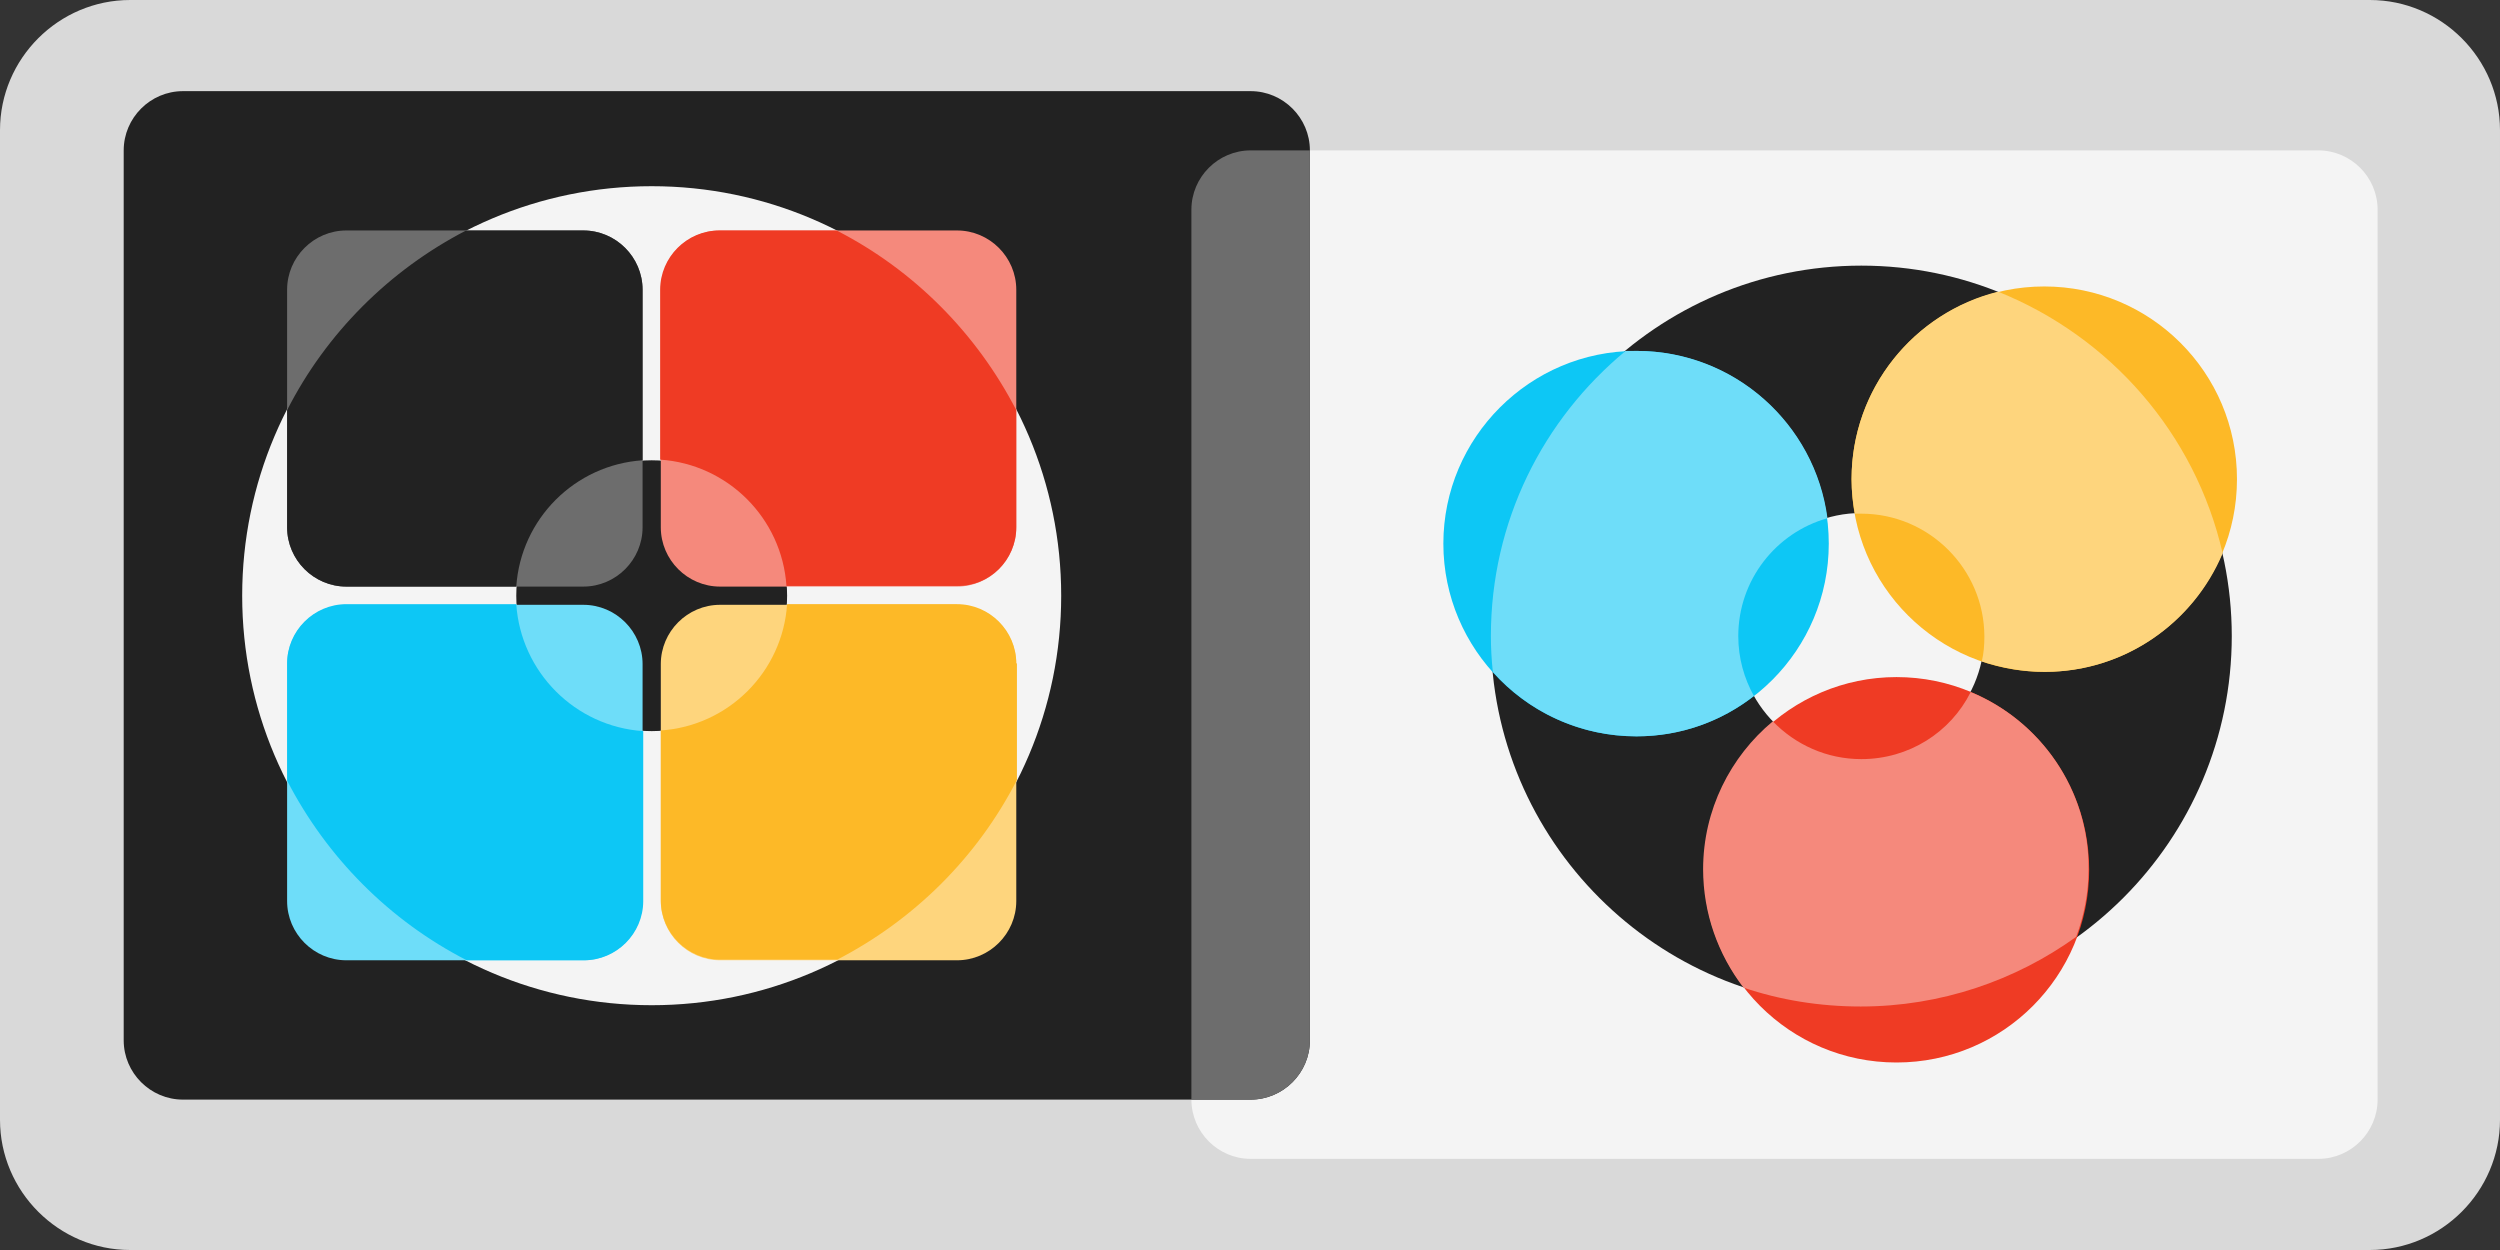<svg xmlns="http://www.w3.org/2000/svg" xmlns:xlink="http://www.w3.org/1999/xlink" id="Layer_1" x="0px" y="0px" viewBox="0 0 384 192" style="enable-background:new 0 0 384 192;" xml:space="preserve"><rect x="0" y="0" width="384" height="192" fill="#333333" stroke="none"/> <style type="text/css"> .st0{fill:#D9D9D9;} .st1{fill:#F4F4F4;} .st2{fill:#222222;} .st3{fill:#6D6D6D;} .st4{fill:#F5897C;} .st5{fill:#FED57D;} .st6{fill:#6EDDF9;} .st7{fill:#EF3B24;} .st8{fill:#FDB927;} .st9{fill:#0DC7F5;} </style> <path class="st0" d="M20,0h344c11,0,20,9,20,20v152c0,11-9,20-20,20H20c-11,0-20-9-20-20V20C0,9,9,0,20,0z"></path> <path class="st1" d="M356.1,178h-164c-5,0-9.1-4.1-9.1-9.1V32.2c0-5,4.1-9.1,9.1-9.1h164c5,0,9.1,4.1,9.1,9.1v136.7 C365.2,173.9,361.1,178,356.1,178z"></path> <path class="st2" d="M285.9,40.8c-31.4,0-56.9,25.5-56.9,56.9c0,31.4,25.5,56.9,56.9,56.9s56.9-25.5,56.9-56.9 C342.8,66.4,317.3,40.8,285.9,40.8z M285.9,116.6c-10.4,0-18.9-8.5-18.9-18.9c0-10.4,8.5-18.9,18.9-18.9c10.4,0,18.9,8.5,18.9,18.9 C304.7,108.1,296.2,116.6,285.9,116.6z"></path> <path class="st2" d="M192.1,168.9h-164c-5,0-9.1-4.1-9.1-9.1V23.1c0-5,4.1-9.1,9.1-9.1h164c5,0,9.1,4.1,9.1,9.1v136.7 C201.2,164.8,197.1,168.9,192.1,168.9z"></path> <path class="st3" d="M201.2,159.8V23.1h-9.1c-5,0-9.1,4.1-9.1,9.1v136.7h9.1C197.1,168.9,201.2,164.8,201.2,159.8z"></path> <path class="st1" d="M100.1,28.6c-34.7,0-62.9,28.2-62.9,62.9c0,34.7,28.2,62.9,62.9,62.9c34.7,0,62.9-28.2,62.9-62.9 C163,56.8,134.8,28.6,100.1,28.6z M100.1,112.3c-11.5,0-20.8-9.3-20.8-20.8c0-11.5,9.3-20.8,20.8-20.8c11.5,0,20.8,9.3,20.8,20.8 C120.9,102.9,111.6,112.3,100.1,112.3z"></path> <path class="st3" d="M89.6,90.1H53.2c-5,0-9.1-4.1-9.1-9.1V44.5c0-5,4.1-9.1,9.1-9.1h36.4c5,0,9.1,4.1,9.1,9.1V81 C98.7,86,94.6,90.1,89.6,90.1z"></path> <path class="st4" d="M147,90.1h-36.4c-5,0-9.1-4.1-9.1-9.1V44.5c0-5,4.1-9.1,9.1-9.1H147c5,0,9.1,4.1,9.1,9.1V81 C156.1,86,152,90.1,147,90.1z"></path> <path class="st5" d="M147,147.5h-36.4c-5,0-9.1-4.1-9.1-9.1v-36.4c0-5,4.1-9.1,9.1-9.1H147c5,0,9.1,4.1,9.1,9.1v36.4 C156.1,143.4,152,147.5,147,147.5z"></path> <path class="st6" d="M89.6,147.5H53.2c-5,0-9.1-4.1-9.1-9.1v-36.4c0-5,4.1-9.1,9.1-9.1h36.4c5,0,9.1,4.1,9.1,9.1v36.4 C98.7,143.4,94.6,147.5,89.6,147.5z"></path> <path class="st2" d="M98.7,70.7V44.5c0-5-4.1-9.1-9.1-9.1h-18C59.8,41.5,50.1,51.2,44.1,63v18c0,5,4.1,9.1,9.1,9.1h26.1 C80,79.7,88.3,71.4,98.7,70.7z"></path> <path class="st7" d="M156.1,81V63c-6.1-11.8-15.7-21.5-27.6-27.6h-18c-5,0-9.1,4.1-9.1,9.1v26.1c10.4,0.7,18.7,9,19.4,19.4H147 C152,90.1,156.1,86,156.1,81z"></path> <path class="st8" d="M156.1,101.9c0-5-4.1-9.1-9.1-9.1h-26.1c-0.7,10.4-9,18.7-19.4,19.4v26.1c0,5,4.1,9.1,9.1,9.1h18 c11.8-6.1,21.5-15.7,27.6-27.6V101.9z"></path> <path class="st9" d="M79.3,92.8H53.2c-5,0-9.1,4.1-9.1,9.1v18c6.1,11.8,15.7,21.5,27.6,27.6h18c5,0,9.1-4.1,9.1-9.1v-26.1 C88.3,111.6,80,103.2,79.3,92.8z"></path> <path class="st9" d="M251.3,113.1c16.4,0,29.6-13.3,29.6-29.6c0-16.4-13.3-29.6-29.6-29.6s-29.6,13.3-29.6,29.6 C221.7,99.8,235,113.1,251.3,113.1z"></path> <path class="st7" d="M291.3,163.2c16.4,0,29.6-13.3,29.6-29.6c0-16.4-13.3-29.6-29.6-29.6s-29.6,13.3-29.6,29.6 C261.7,149.9,274.9,163.2,291.3,163.2z"></path> <path class="st8" d="M314,103.2c16.4,0,29.6-13.3,29.6-29.6c0-16.4-13.3-29.6-29.6-29.6c-16.4,0-29.6,13.3-29.6,29.6 C284.4,90,297.7,103.2,314,103.2z"></path> <path class="st6" d="M269.4,106.9c-1.5-2.7-2.4-5.8-2.4-9.2c0-8.6,5.8-15.9,13.7-18.1c-1.9-14.5-14.3-25.7-29.3-25.7 c-0.6,0-1.1,0-1.7,0C237,64.4,229,80.1,229,97.7c0,1.8,0.1,3.6,0.3,5.5c5.4,6.1,13.3,9.9,22.1,9.9 C258.2,113.1,264.4,110.8,269.4,106.9z"></path> <path class="st4" d="M302.7,106.3c-3.1,6.2-9.5,10.3-16.8,10.3c-5.3,0-10.1-2.2-13.6-5.8c-6.5,5.4-10.7,13.6-10.7,22.7 c0,6.8,2.3,13.1,6.2,18.2c5.6,1.9,11.7,2.9,18,2.9c12.3,0,23.8-4,33.1-10.7c1.2-3.2,1.9-6.7,1.9-10.4 C320.9,121.3,313.4,110.7,302.7,106.3z"></path> <path class="st5" d="M341.4,85c-4.2-18.4-17.3-33.3-34.5-40.2C294,48,284.4,59.7,284.4,73.6c0,1.8,0.2,3.6,0.5,5.3c0.3,0,0.6,0,1,0 c10.4,0,18.9,8.5,18.9,18.9c0,1.3-0.1,2.6-0.4,3.8c3.1,1,6.3,1.6,9.7,1.6C326.3,103.2,336.9,95.7,341.4,85z"></path> </svg>
